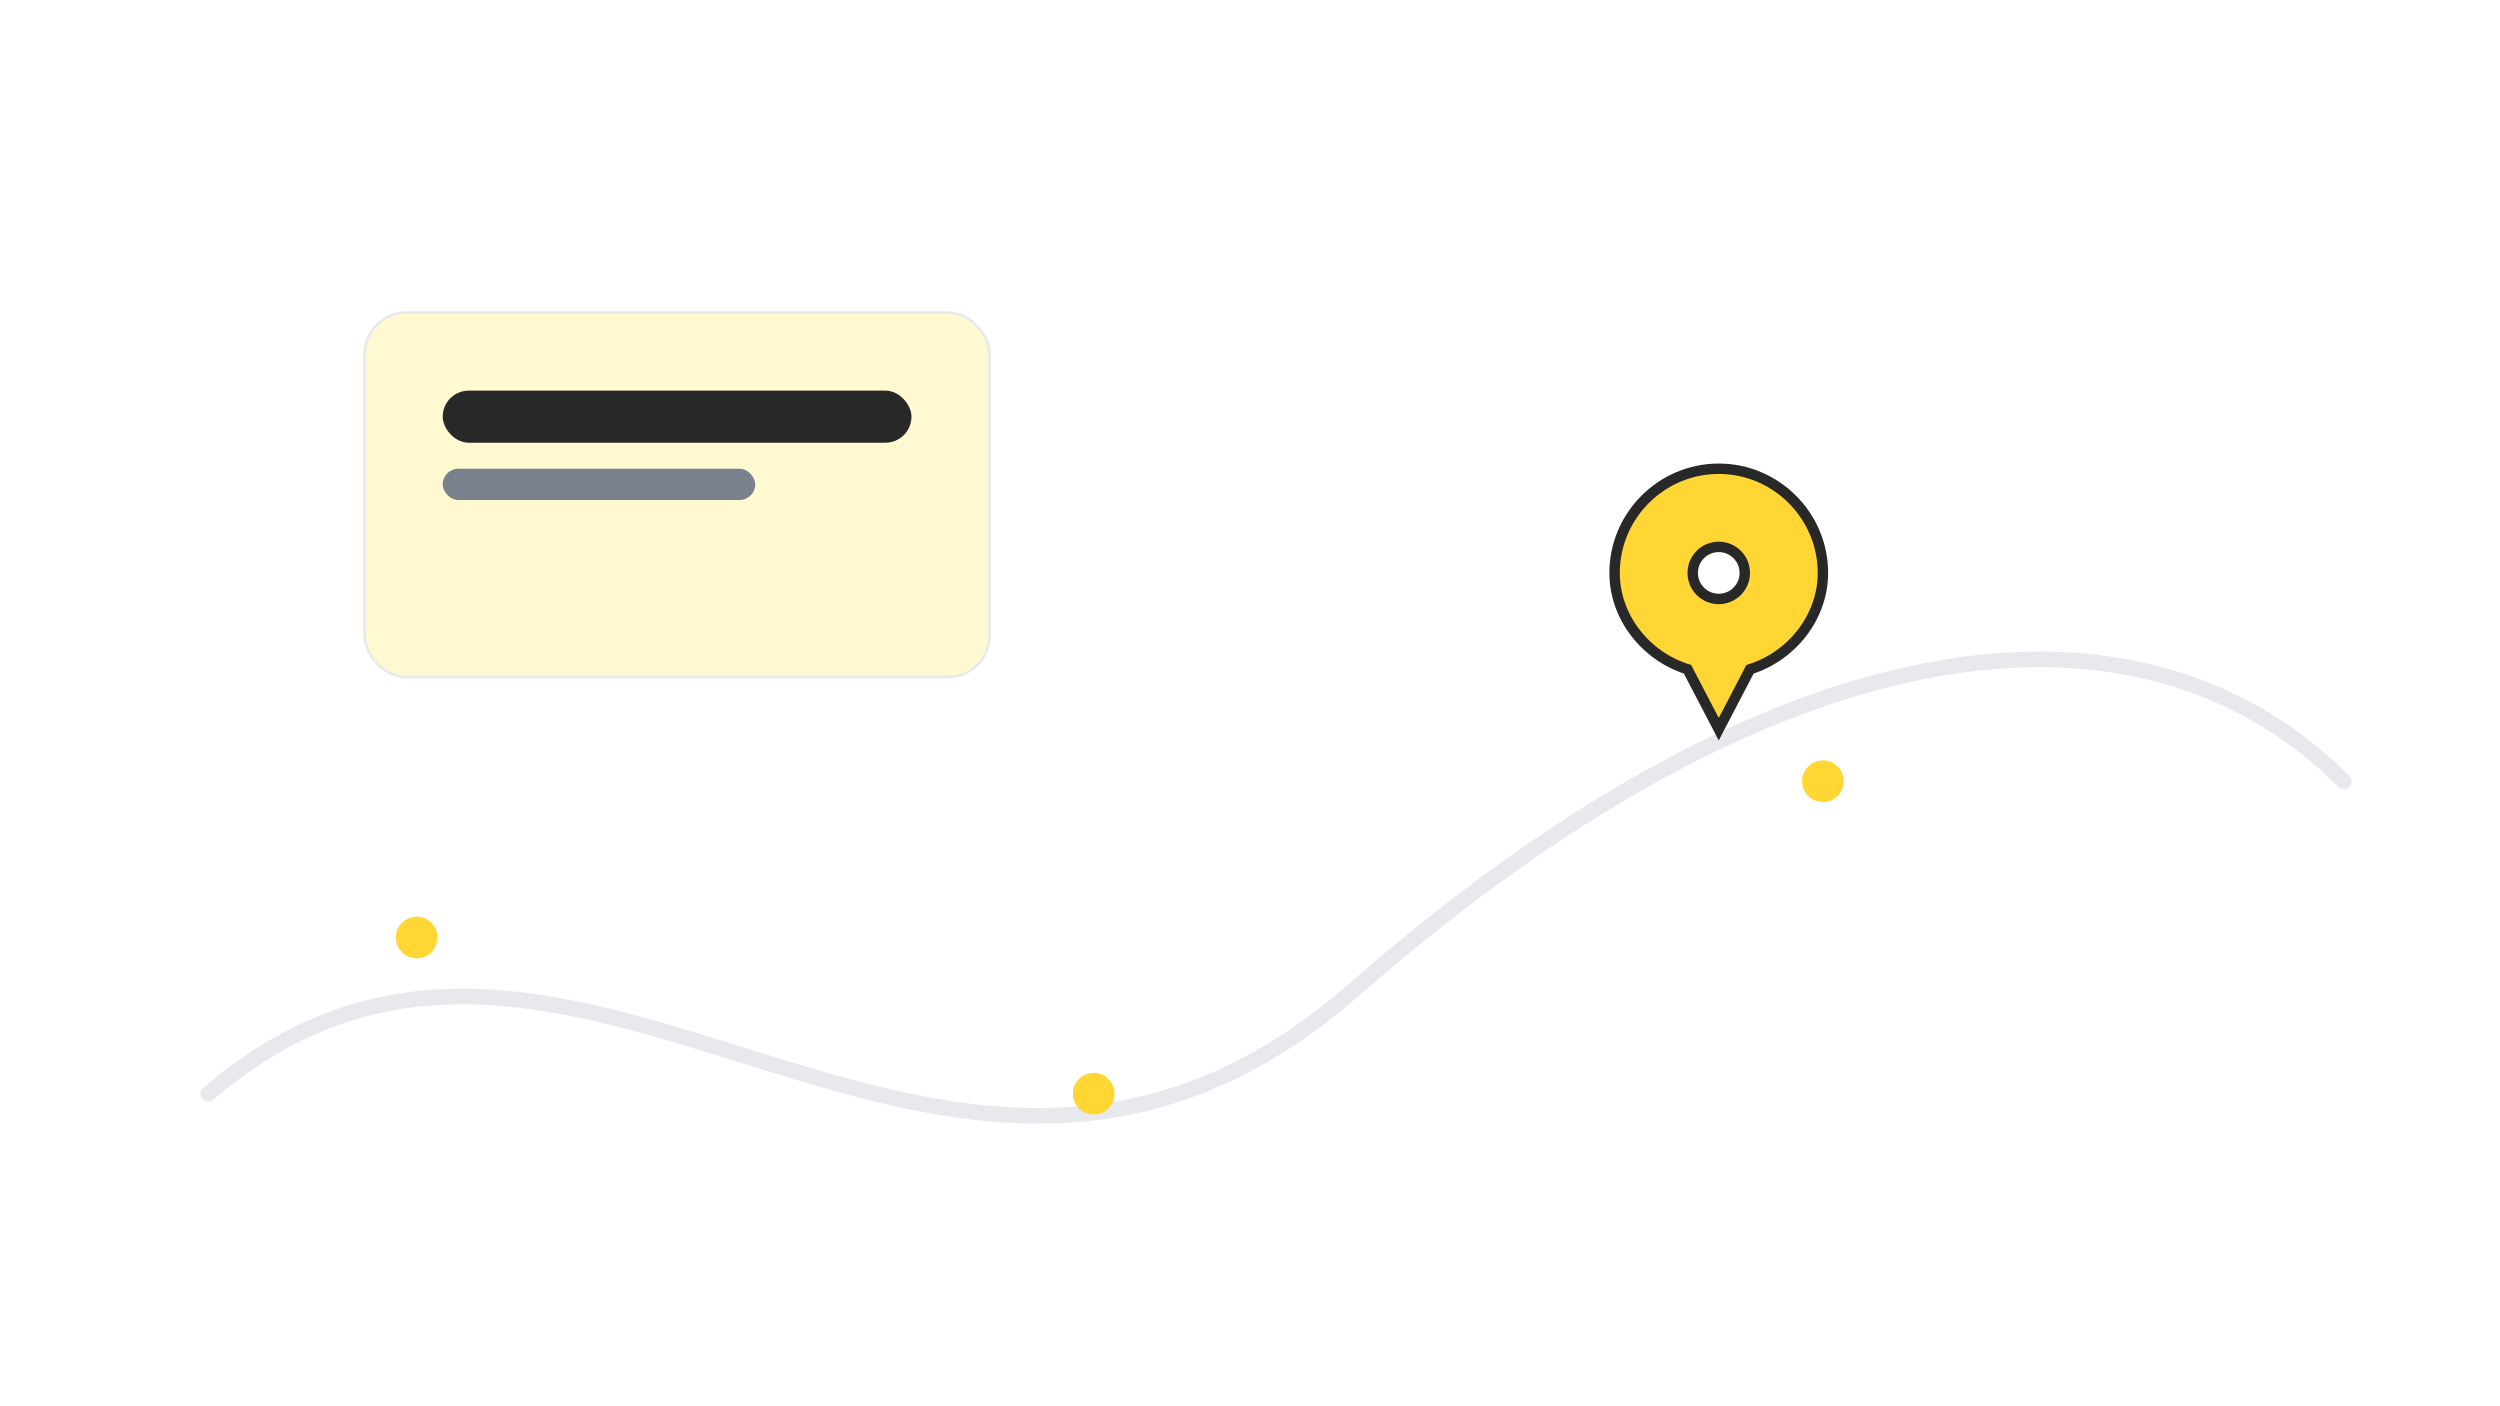 <svg width="960" height="540" viewBox="0 0 960 540" fill="none" xmlns="http://www.w3.org/2000/svg">
  <rect width="960" height="540" fill="white"/>
  <g opacity="0.9">
    <path d="M80 420 C220 300, 360 520, 520 380 S820 220, 900 300" stroke="#E5E7EB" stroke-width="6" stroke-linecap="round" fill="none"/>
    <circle cx="160" cy="360" r="8" fill="#FFD21E"/>
    <circle cx="420" cy="420" r="8" fill="#FFD21E"/>
    <circle cx="700" cy="300" r="8" fill="#FFD21E"/>
    <g transform="translate(620,180)">
      <path d="M40 0 C62 0 80 18 80 40 C80 57 68 72 52 77 L40 100 L28 77 C12 72 0 57 0 40 C0 18 18 0 40 0Z" fill="#FFD21E" stroke="#111111" stroke-width="4"/>
      <circle cx="40" cy="40" r="10" fill="white" stroke="#111111" stroke-width="4"/>
    </g>
    <rect x="140" y="120" width="240" height="140" rx="16" fill="#FFF8CC" stroke="#E5E7EB"/>
    <rect x="170" y="150" width="180" height="20" rx="10" fill="#111111"/>
    <rect x="170" y="180" width="120" height="12" rx="6" fill="#6B7280"/>
  </g>
</svg>
